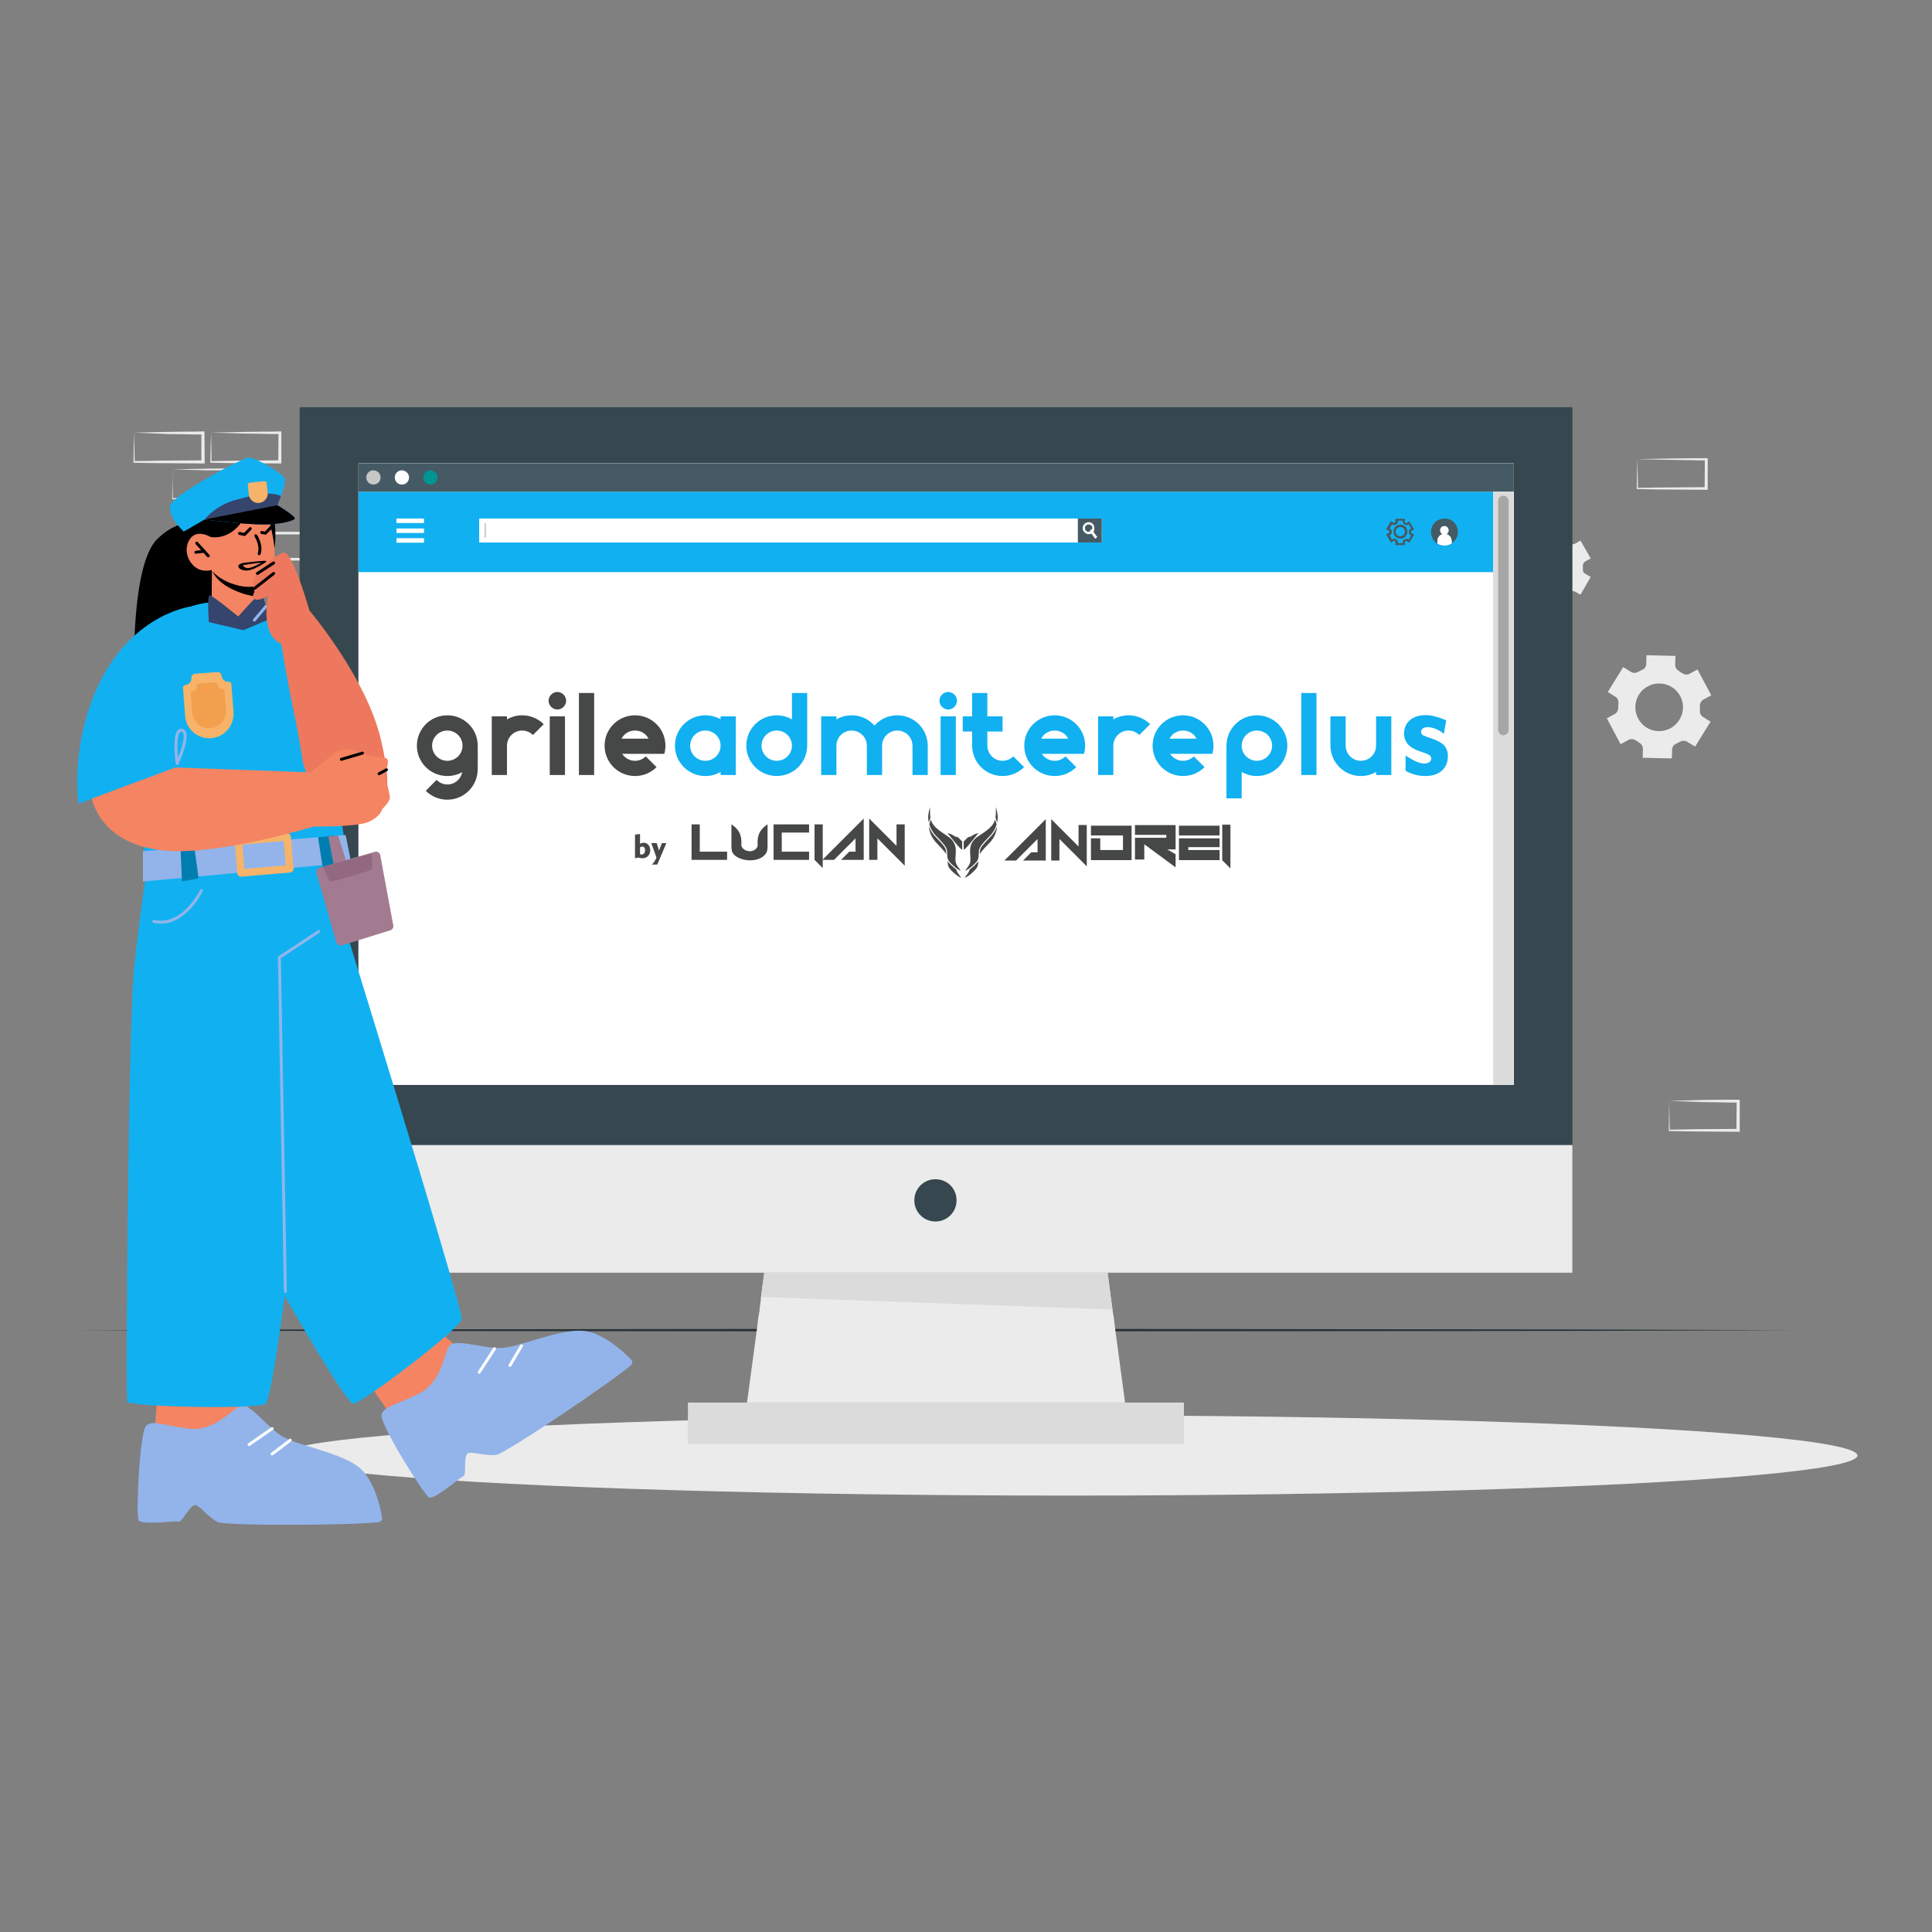 <?xml version="1.0" encoding="UTF-8" standalone="no"?>
<!DOCTYPE svg PUBLIC "-//W3C//DTD SVG 1.1//EN" "http://www.w3.org/Graphics/SVG/1.1/DTD/svg11.dtd">
<svg width="100%" height="100%" viewBox="0 0 2560 2560" version="1.1" xmlns="http://www.w3.org/2000/svg" xmlns:xlink="http://www.w3.org/1999/xlink" xml:space="preserve" xmlns:serif="http://www.serif.com/" style="fill-rule:evenodd;clip-rule:evenodd;stroke-linejoin:round;stroke-miterlimit:2;">
    <rect x="0" y="0" width="2560" height="2560" fill="#808080" stroke="none"/>
    <g transform="matrix(1.157,0,0,1.157,977.346,467.819)">
        <g id="Layer-1" serif:id="Layer 1">
            <g>
                <g transform="matrix(2.718,0,0,2.718,-254.921,-199.047)">
                    <g transform="matrix(1,0,0,1,-184.346,-52.053)">
                        <path d="M183.5,295.9L44.2,295.9L44.2,200.6L183.5,200.6L183.5,295.9ZM45.3,294.8L182.4,294.8L182.4,201.7L45.3,201.7L45.3,294.8Z" style="fill:rgb(235,235,235);fill-rule:nonzero;"/>
                    </g>
                    <g transform="matrix(1,0,0,1,-184.346,-52.053)">
                        <path d="M55.1,206.8C55.1,208.3 53.9,209.6 52.3,209.6C50.8,209.6 49.5,208.4 49.5,206.8C49.5,205.2 50.7,204 52.3,204C53.8,203.9 55.1,205.1 55.1,206.8C55.1,206.7 55.1,206.7 55.1,206.8Z" style="fill:rgb(166,166,166);fill-rule:nonzero;"/>
                    </g>
                    <g transform="matrix(1,0,0,1,-184.346,-52.053)">
                        <path d="M66.5,206.8C66.5,208.3 65.3,209.6 63.7,209.6C62.2,209.6 60.9,208.4 60.9,206.8C60.9,205.2 62.1,204 63.7,204C65.1,203.9 66.5,205.1 66.5,206.8C66.5,206.7 66.5,206.7 66.5,206.8Z" style="fill:rgb(235,235,235);fill-rule:nonzero;"/>
                    </g>
                    <g transform="matrix(1,0,0,1,-184.346,-52.053)">
                        <path d="M77.7,206.8C77.7,208.3 76.5,209.6 74.9,209.6C73.3,209.6 72.1,208.4 72.1,206.8C72.1,205.2 73.3,204 74.9,204C76.5,203.9 77.7,205.1 77.7,206.8C77.7,206.7 77.7,206.7 77.7,206.8Z" style="fill:rgb(0,148,148);fill-rule:nonzero;"/>
                    </g>
                    <g transform="matrix(1,0,0,1,-184.346,-52.053)">
                        <path d="M44.8,211.6L183,211.6L183,212.7L44.8,212.7L44.8,211.6ZM681.6,291.1L688.1,280.6L684.9,278.6C684,278 683.5,276.9 683.6,275.8L683.6,273.9C683.6,272.8 684.2,271.8 685.1,271.3L688.4,269.5L682.6,258.6L679.3,260.4C678.3,261 677.1,260.8 676.2,260.2C675.6,259.9 675.2,259.5 674.7,259.2C673.7,258.6 673.2,257.7 673.2,256.6L673.3,252.9L661.1,252.6L661,256.3C661,257.4 660.3,258.4 659.2,258.8L657.6,259.6C656.7,260.2 655.5,260.2 654.5,259.6L651.3,257.6L644.8,268.1L648,270.1C649,270.7 649.4,271.8 649.3,272.9C649.2,273.6 649.2,274.1 649.2,274.8C649.2,275.9 648.6,276.9 647.7,277.4L644.4,279.2L650.2,290.1L653.5,288.3C654.5,287.7 655.7,287.9 656.6,288.5C657.2,288.8 657.6,289.2 658.1,289.5C659.1,290.1 659.6,291 659.6,292.1L659.5,295.8L671.8,296.1L671.9,292.4C671.9,291.3 672.6,290.3 673.6,289.9C673.8,289.8 674.2,289.7 674.4,289.5C674.6,289.3 675,289.2 675.2,289.1C676.2,288.5 677.3,288.5 678.3,289.1L681.6,291.1ZM671.2,283.4C666.2,286 660.2,284.2 657.6,279.3C655,274.3 656.8,268.3 661.7,265.7C666.5,263.1 672.7,264.9 675.3,269.8C677.9,274.6 676.1,280.7 671.2,283.4ZM72.2,384.2L78.7,373.7L75.5,371.7C74.5,371.1 74.1,370 74.2,368.9C74.3,368.2 74.3,367.7 74.3,367C74.3,365.9 74.9,364.9 75.8,364.4L79.1,362.6L73.3,351.7L70,353.5C69,354.1 67.8,353.9 66.9,353.3C66.3,353 65.9,352.6 65.4,352.3C64.4,351.7 63.9,350.8 63.9,349.7L64,346L51.7,345.7L51.6,349.4C51.6,350.5 50.9,351.5 49.8,351.9C49.6,352 49.2,352.1 49,352.3C48.8,352.5 48.4,352.6 48.2,352.7C47.2,353.3 46.1,353.3 45.1,352.7L41.9,350.7L35.4,361.2L38.6,363.2C39.6,363.8 40,364.9 39.9,366L39.9,367.9C39.9,369 39.3,370 38.4,370.5L35.1,372.3L40.9,383.1L44.2,381.3C45.2,380.7 46.4,380.9 47.3,381.5C47.9,381.8 48.3,382.2 48.8,382.5C49.8,383.1 50.3,384 50.3,385.1L50.2,388.8L62.5,389.2L62.6,385.5C62.6,384.4 63.3,383.4 64.4,383C64.6,382.9 65,382.8 65.2,382.6C65.4,382.4 65.8,382.3 66,382.2C67,381.6 68.1,381.6 69.1,382.2L72.2,384.2ZM61.8,376.5C56.8,379.1 50.8,377.3 48.2,372.4C45.6,367.4 47.4,361.4 52.3,358.8C57.2,356.2 63.3,358 65.9,362.9C68.5,367.7 66.7,373.9 61.8,376.5ZM637.6,211.8L633.3,204.3L631,205.6C630.3,206 629.5,205.9 628.8,205.5C628.5,205.3 628,205.1 627.7,204.8C627,204.5 626.6,203.7 626.6,202.9L626.6,200.3L618,200.3L618,202.9C618,203.7 617.6,204.3 616.9,204.8C616.6,205 616.1,205.2 615.8,205.5C615.1,205.9 614.3,205.9 613.6,205.6L611.3,204.3L607,211.8L609.3,213.1C610,213.5 610.4,214.2 610.3,215L610.3,216.4C610.3,217.2 610,217.9 609.3,218.3L607,219.6L611.3,227.1L613.6,225.8C614.3,225.4 615.1,225.5 615.8,225.9C616.1,226.1 616.6,226.3 616.9,226.6C617.6,226.9 618,227.7 618,228.5L618,231.1L626.6,231.1L626.6,228.5C626.6,227.7 627,227.1 627.7,226.6C628,226.4 628.5,226.2 628.8,225.9C629.5,225.5 630.3,225.5 631,225.8L633.3,227.1L637.6,219.6L635.3,218.3C634.6,217.9 634.2,217.2 634.3,216.4L634.3,215C634.3,214.2 634.6,213.5 635.3,213.1L637.6,211.8ZM629.3,215.7C629.3,219.6 626.1,222.7 622.3,222.7C618.5,222.7 615.3,219.5 615.3,215.7C615.3,211.9 618.5,208.7 622.3,208.7C626.2,208.5 629.3,211.7 629.3,215.7C629.3,215.6 629.3,215.7 629.3,215.7ZM40,174.3L54.5,174L61.9,173.9C64.3,173.9 66.9,173.9 69.3,173.8L69.7,173.8L69.7,174.2L69.8,186.5L69.8,187.2L69.2,187.2L54.7,187.1C49.9,187.1 45,187 40.2,186.9L39.9,186.9L39.9,186.6C39.9,184.5 40,182.4 40,180.3L40,174.3ZM40,174.3L40.1,180.6C40.1,182.7 40.2,184.7 40.2,186.7L39.9,186.4C44.7,186.4 49.6,186.2 54.4,186.2L69,186L68.4,186.6L68.4,174.4L68.8,174.8C66.4,174.8 64,174.8 61.5,174.7L54.7,174.7L40,174.3ZM56.3,158.8L70.7,158.5L78.1,158.4C80.5,158.4 83.1,158.4 85.5,158.3L85.9,158.3L85.9,171.8L85.3,171.8L70.8,171.7C66,171.7 61.1,171.6 56.3,171.5L56,171.5L56,171C56,168.9 56.1,166.8 56.1,164.7L56.3,158.8ZM56.3,158.8L56.4,165C56.4,167.1 56.5,169.1 56.5,171.1L56.2,170.8C61,170.8 65.9,170.6 70.7,170.6L85.2,170.5L84.6,171.1L84.7,158.8L85.1,159.4C82.7,159.4 80.3,159.4 77.8,159.3L70.5,159.2L56.3,158.8ZM23.9,158.8L38.3,158.5L45.7,158.4C48.1,158.4 50.7,158.4 53.1,158.3L53.5,158.3L53.5,158.9L53.6,171.2L53.6,171.8L53,171.8L38.4,171.7C33.6,171.7 28.7,171.6 23.9,171.5L23.6,171.5L23.6,171C23.6,168.9 23.7,166.8 23.7,164.7L23.9,158.8ZM23.9,158.8L24,165C24,167.1 24.1,169.1 24.1,171.1L23.8,170.8C28.6,170.8 33.5,170.6 38.3,170.6L52.8,170.5L52.2,171.1L52.2,159L52.6,159.6C50.2,159.6 47.8,159.6 45.3,159.5L38,159.4L23.9,158.8ZM455.5,320.9L469.9,320.6L477.3,320.5C479.7,320.5 482.3,320.5 484.7,320.4L485.1,320.4L485.1,320.8L485.2,333.1L485.2,333.7L484.6,333.7L470.1,333.6C465.3,333.6 460.4,333.5 455.6,333.4L455.3,333.4L455.3,333C455.3,330.9 455.4,328.8 455.4,326.7L455.5,320.9ZM455.5,320.9L455.6,327.1C455.6,329.2 455.7,331.2 455.7,333.2L455.4,332.9C460.2,332.8 465.1,332.8 469.9,332.7L484.4,332.6L483.8,333.2L483.8,320.9L484.4,321.3C482,321.3 479.6,321.3 477.2,321.2L469.9,321.1L455.5,321.1L455.5,320.9ZM471.8,305.4L486.2,305.1L493.6,305C496,304.9 498.6,305 501,304.9L501.4,304.9L501.4,318.2L486.3,318.2C481.5,318.2 476.6,318.1 471.8,318L471.5,318L471.5,317.7C471.5,315.6 471.6,313.5 471.6,311.4L471.8,305.4ZM471.8,305.4L471.9,311.6C471.9,313.7 472,315.7 472,317.7L471.7,317.4C476.5,317.4 481.4,317.3 486.2,317.2L500.7,317.1L500.1,317.7L500.1,305.4L500.7,305.8L493.5,305.8L486.2,305.7L471.8,305.4ZM439.2,305.4L453.6,305.1L461,305C463.4,304.9 466,305 468.4,304.9L468.8,304.9L468.8,305.3L468.9,317.6L468.9,318.2L453.8,318.2C449,318.2 444.1,318.1 439.3,318L439,318L439,317.7C439,315.6 439.1,313.5 439.1,311.4L439.2,305.4ZM439.2,305.4L439.3,311.6C439.3,313.7 439.4,315.7 439.4,317.7L439.1,317.4C443.9,317.4 448.8,317.3 453.6,317.2L468.1,317.1L467.5,317.7L467.5,305.4L468.1,305.8L460.9,305.8L453.6,305.7L439.2,305.4ZM657.3,170L671.7,169.7L679.1,169.6L686.9,169.6L686.9,182.9L686.3,182.9L671.9,182.8C667.1,182.8 662.2,182.7 657.4,182.6L657,182.6L657,182.3C657,180.2 657.1,178.1 657.1,176L657.3,170ZM657.3,170L657.4,176.3C657.4,178.4 657.5,180.4 657.5,182.4L657.2,182.1C662,182 666.9,181.9 671.7,181.9L686.2,181.8L685.6,182.4L685.7,170.1L686.1,170.5C683.7,170.5 681.3,170.5 678.9,170.4L671.6,170.3L657.3,170ZM210,320.9L224.4,320.6L231.8,320.5L239.6,320.5L239.6,320.9L239.7,333.2L239.7,333.8L239.1,333.8L224.6,333.7C219.8,333.7 214.9,333.6 210.1,333.5L209.8,333.5L209.8,333.2C209.8,331.1 209.9,329 209.9,327L210,320.9ZM210,320.9L210.1,327.2C210.2,329.3 210.2,331.3 210.2,333.3L209.9,333C214.7,333 219.6,332.8 224.4,332.8L238.9,332.7L238.3,333.3L238.3,321L238.9,321.4L231.7,321.4L224.4,321.3L210,320.9ZM41.8,440.4L56.2,440.1L63.6,440L71.4,440L71.4,453.3L70.8,453.3L56.3,453.2C51.5,453.2 46.6,453.1 41.8,453L41.5,453L41.5,452.7C41.5,450.6 41.6,448.5 41.6,446.5L41.8,440.4ZM41.8,440.4L41.9,446.7C41.9,448.8 42,450.8 42,452.8L41.7,452.5C46.5,452.5 51.4,452.3 56.2,452.3L70.7,452.2L70.1,452.8L70.1,440.5L70.5,441.1L63.2,441.1L55.9,441L41.8,440.4ZM25.5,424.8L39.9,424.5L47.3,424.4L55.1,424.4L55.1,424.8L55.2,437.1L55.2,437.7L54.6,437.7L40.1,437.6C35.3,437.6 30.4,437.5 25.6,437.4L25.3,437.4L25.3,437.1C25.3,435 25.4,432.9 25.4,430.9L25.5,424.8ZM25.5,424.8L25.6,431.1C25.6,433.2 25.7,435.2 25.7,437.2L25.4,436.9C30.2,436.9 35.1,436.7 39.9,436.7L54.4,436.6L53.8,437.2L53.8,425L54.2,425.6L46.9,425.6L39.6,425.5L25.5,424.8ZM670.6,440.4L685,440L692.4,439.9L700.4,439.9L700.4,453.4L699.8,453.4L685.3,453.3C680.5,453.3 675.6,453.2 670.8,453.1L670.5,453.1L670.5,452.8C670.5,450.7 670.6,448.6 670.6,446.6L670.6,440.4ZM670.6,440.4L670.8,446.7C670.8,448.8 670.9,450.8 670.9,452.8L670.6,452.5C675.4,452.5 680.3,452.3 685.1,452.3L699.6,452.2L699,452.8L699.1,440.5L699.5,441.1C697.1,441.1 694.8,441.1 692.3,441L685,440.9L670.6,440.4Z" style="fill:rgb(235,235,235);fill-rule:nonzero;"/>
                    </g>
                    <g transform="matrix(1,0,0,1,-184.346,-52.053)">
                        <path d="M0,537L90.4,536.7L180.9,536.6L361.7,536.4L542.6,536.6L633,536.7L723.5,537L633,537.3L542.6,537.4L361.7,537.5L180.9,537.4L90.4,537.3L0,537Z" style="fill:rgb(38,50,56);fill-rule:nonzero;"/>
                    </g>
                    <g transform="matrix(1,0,0,1,-184.346,-52.053)">
                        <ellipse cx="417.7" cy="589.8" rx="332.3" ry="16.9" style="fill:rgb(235,235,235);"/>
                    </g>
                    <g transform="matrix(1,0,0,1,-184.346,-52.053)">
                        <rect x="257.2" y="567.5" width="209" height="17.5" style="fill:rgb(219,219,219);fill-rule:nonzero;"/>
                    </g>
                    <g transform="matrix(1,0,0,1,-184.346,-52.053)">
                        <path d="M441.4,567.5L282.1,567.5L286.2,537.2L286.4,535.7L286.7,532.9L286.9,531.5L287.4,528.7L287.4,528.3L287.5,527.3L287.9,524.4L288,523L290.9,501.7L432.6,501.7L435.2,521.8L435.3,522.8L435.8,526.1L435.9,526.9L436.4,530.4L436.6,531.2L437,534.6L437.1,535.5L441.4,567.5Z" style="fill:rgb(235,235,235);fill-rule:nonzero;"/>
                    </g>
                    <g transform="matrix(1,0,0,1,-184.346,-52.053)">
                        <path d="M436.1,528.3L288,523L290.9,501.7L432.6,501.7L436.1,528.3Z" style="fill:rgb(219,219,219);fill-rule:nonzero;"/>
                    </g>
                    <g transform="matrix(1,0,0,1,-184.346,-52.053)">
                        <rect x="93.6" y="148.1" width="536.3" height="364.7" style="fill:rgb(55,71,79);fill-rule:nonzero;"/>
                    </g>
                    <g transform="matrix(1,0,0,1,-184.346,-52.053)">
                        <rect x="118.4" y="171.8" width="486.8" height="261.8" style="fill:white;fill-rule:nonzero;"/>
                    </g>
                    <g transform="matrix(1,0,0,1,-184.346,-52.053)">
                        <rect x="118.4" y="171.8" width="486.8" height="261.8" style="fill:white;fill-rule:nonzero;"/>
                    </g>
                    <g transform="matrix(1,0,0,1,-184.346,-52.053)">
                        <rect x="118.4" y="183.7" width="478.1" height="33.9" style="fill:rgb(17,177,241);fill-rule:nonzero;"/>
                    </g>
                    <g transform="matrix(1,0,0,1,-184.346,-52.053)">
                        <path d="M134.4,195L146,195L146,196.9L134.4,196.9L134.4,195ZM134.4,203.3L146,203.3L146,205.2L134.4,205.2L134.4,203.3ZM134.4,199.2L146,199.2L146,201.1L134.4,201.1L134.4,199.2ZM169.4,195.1L431.6,195.1L431.6,205.1L169.4,205.1L169.4,195.1Z" style="fill:white;fill-rule:nonzero;"/>
                    </g>
                    <g transform="matrix(1,0,0,1,-184.346,-52.053)">
                        <rect x="169.3" y="195" width="262.4" height="10.1" style="fill:white;fill-rule:nonzero;"/>
                    </g>
                    <g transform="matrix(1,0,0,1,-184.346,-52.053)">
                        <rect x="421.5" y="195" width="10.1" height="10.1" style="fill:rgb(69,90,100);fill-rule:nonzero;"/>
                    </g>
                    <g transform="matrix(1,0,0,1,-184.346,-52.053)">
                        <path d="M429.7,202.8L428.8,203.5L427.1,201.2L426.4,200.3C426.5,200.3 426.6,200.2 426.7,200.1C426.9,200 427,199.8 427.1,199.4L427.8,200.3L429.7,202.8Z" style="fill:white;fill-rule:nonzero;"/>
                    </g>
                    <g transform="matrix(1,0,0,1,-184.346,-52.053)">
                        <path d="M428,197.5C427.1,196.4 425.6,196.2 424.5,197.1C423.4,198 423.2,199.5 424.1,200.6C424.9,201.6 426.2,201.9 427.3,201.3C427.4,201.2 427.5,201.2 427.6,201.1C427.8,201 427.9,200.8 428.2,200.5C428.6,199.6 428.6,198.4 428,197.5ZM426.9,200.3C426.8,200.4 426.7,200.4 426.6,200.5C425.8,200.8 424.9,200.4 424.6,199.6C424.3,198.8 424.7,197.9 425.5,197.6C426.2,197.4 426.8,197.6 427.3,198C427.6,198.4 427.7,199 427.5,199.5C427.2,200 427.1,200.1 426.9,200.3Z" style="fill:white;fill-rule:nonzero;"/>
                    </g>
                    <g transform="matrix(1,0,0,1,-184.346,-52.053)">
                        <rect x="171.5" y="197" width="0.6" height="6.1" style="fill:rgb(199,199,199);fill-rule:nonzero;"/>
                    </g>
                    <g transform="matrix(1,0,0,1,-184.346,-52.053)">
                        <path d="M579,205.5C578.4,205.8 577.9,206.1 577.3,206.2C574.2,207 571.1,205.1 570.5,202C569.7,198.9 571.6,195.8 574.7,195.2C577.8,194.4 580.9,196.3 581.5,199.4C582.1,201.6 581.1,204.1 579,205.5Z" style="fill:rgb(69,90,100);fill-rule:nonzero;"/>
                    </g>
                    <g transform="matrix(1,0,0,1,-184.346,-52.053)">
                        <path d="M577.7,200C577.7,201 576.9,201.8 575.9,201.7C574.9,201.7 574.1,200.9 574.2,199.9C574.2,198.9 575,198.2 576,198.2C576.9,198.2 577.7,199 577.7,200Z" style="fill:white;fill-rule:nonzero;"/>
                    </g>
                    <g transform="matrix(1,0,0,1,-184.346,-52.053)">
                        <path d="M579,204.3L579,205.5C578.4,205.8 577.9,206.1 577.3,206.2C575.9,206.5 574.2,206.3 573,205.5L573,204.7C572.9,203 574.1,201.6 575.8,201.5C577.5,201.4 578.9,202.6 579,204.3Z" style="fill:white;fill-rule:nonzero;"/>
                    </g>
                    <g transform="matrix(1,0,0,1,-184.346,-52.053)">
                        <path d="M559.3,206.2L555.3,206.2L555.3,204.8C555.3,204.7 555.3,204.7 555.2,204.6C555.1,204.5 554.9,204.5 554.8,204.4L554.6,204.4L553.4,205.1L551.4,201.7L552.6,201C552.7,201 552.7,200.9 552.7,200.8L552.7,200.4C552.7,200.3 552.7,200.3 552.6,200.2L551.4,199.5L553.4,196.1L554.6,196.8L554.8,196.8L555.2,196.6C555.3,196.6 555.3,196.5 555.3,196.4L555.3,195.1L559.3,195.1L559.3,196.5C559.3,196.6 559.3,196.6 559.4,196.7L559.8,196.9L560,196.9L561.2,196.2L563.2,199.6L562,200.3C561.9,200.3 561.9,200.4 561.9,200.5L561.9,200.9C561.9,201 561.9,201 562,201.1L563.2,201.8L561.2,205.2L560,204.5L559.8,204.5C559.7,204.6 559.5,204.7 559.4,204.7C559.3,204.7 559.3,204.8 559.3,204.9L559.3,206.2ZM556.4,205.4L558.4,205.4L558.4,205C558.4,204.6 558.6,204.1 559.1,203.9L559.4,203.7C559.7,203.5 560.3,203.5 560.6,203.7L560.9,203.9L561.9,202.1L561.6,201.9C561.2,201.7 560.9,201.2 561,200.8L561,200.5C561,200.1 561.2,199.6 561.6,199.4L561.9,199.2L560.9,197.4L560.6,197.6C560.3,197.8 559.7,197.8 559.4,197.6C559.3,197.5 559.2,197.5 559.1,197.4C558.7,197.2 558.4,196.7 558.4,196.3L558.4,195.9L556.4,195.9L556.4,196.3C556.4,196.7 556.2,197.2 555.7,197.4C555.6,197.5 555.5,197.5 555.4,197.6C555.1,197.8 554.5,197.8 554.2,197.6L553.9,197.4L552.9,199.2L553.2,199.4C553.6,199.6 553.9,200.1 553.8,200.5L553.8,200.8C553.8,201.2 553.6,201.7 553.2,201.9L552.9,202.1L553.9,203.9L554.2,203.7C554.5,203.5 555.1,203.5 555.4,203.7L555.7,203.9C556.1,204.1 556.4,204.6 556.4,205L556.4,205.4ZM557.4,203.5C555.7,203.5 554.5,202.2 554.5,200.5C554.5,198.8 555.8,197.6 557.5,197.6C559.2,197.6 560.4,198.9 560.4,200.6C560.3,202.2 559,203.5 557.4,203.5ZM557.4,198.6C556.3,198.6 555.4,199.5 555.4,200.5C555.4,201.6 556.3,202.5 557.3,202.5C558.4,202.5 559.3,201.6 559.3,200.6C559.3,199.5 558.5,198.6 557.4,198.6ZM118.4,171.8L605.2,171.8L605.2,183.7L118.4,183.7L118.4,171.8Z" style="fill:rgb(69,90,100);fill-rule:nonzero;"/>
                    </g>
                    <g transform="matrix(1,0,0,1,-184.346,-52.053)">
                        <path d="M127.7,177.7C127.7,179.4 126.4,180.7 124.7,180.7C123,180.7 121.7,179.4 121.7,177.7C121.7,176 123,174.7 124.7,174.7C126.4,174.7 127.7,176.1 127.7,177.7Z" style="fill:rgb(199,199,199);fill-rule:nonzero;"/>
                    </g>
                    <g transform="matrix(1,0,0,1,-184.346,-52.053)">
                        <path d="M139.7,177.7C139.7,179.4 138.4,180.7 136.7,180.7C135,180.7 133.7,179.4 133.7,177.7C133.7,176 135,174.7 136.7,174.7C138.4,174.8 139.7,176.1 139.7,177.7Z" style="fill:white;fill-rule:nonzero;"/>
                    </g>
                    <g transform="matrix(1,0,0,1,-184.346,-52.053)">
                        <path d="M151.7,177.7C151.7,179.4 150.4,180.7 148.7,180.7C147,180.7 145.7,179.4 145.7,177.7C145.7,176 147,174.7 148.7,174.7C150.4,174.8 151.7,176.1 151.7,177.7Z" style="fill:rgb(0,148,148);fill-rule:nonzero;"/>
                    </g>
                    <g transform="matrix(1,0,0,1,-184.346,-52.053)">
                        <rect x="596.5" y="183.7" width="8.6" height="250" style="fill:rgb(219,219,219);fill-rule:nonzero;"/>
                    </g>
                    <g transform="matrix(1,0,0,1,-184.346,-52.053)">
                        <path d="M600.8,286.3C599.6,286.3 598.6,285.3 598.6,284.1L598.6,187.6C598.6,186.4 599.6,185.4 600.8,185.4C602,185.4 603,186.4 603,187.6L603,284.1C603,285.3 602,286.3 600.8,286.3Z" style="fill:rgb(166,166,166);fill-rule:nonzero;"/>
                    </g>
                    <g transform="matrix(1,0,0,1,-184.346,-52.053)">
                        <path d="M577.7,200C577.7,201 576.9,201.8 575.9,201.7C574.9,201.7 574.1,200.9 574.2,199.9C574.2,198.9 575,198.2 576,198.2C576.9,198.2 577.7,199 577.7,200Z" style="fill:white;fill-rule:nonzero;"/>
                    </g>
                    <g transform="matrix(1,0,0,1,-184.346,-52.053)">
                        <path d="M579,204.3L579,205.5C578.4,205.8 577.9,206.1 577.3,206.2C575.9,206.5 574.2,206.3 573,205.5L573,204.7C572.9,203 574.1,201.6 575.8,201.5C577.5,201.4 578.9,202.6 579,204.3Z" style="fill:white;fill-rule:nonzero;"/>
                    </g>
                    <g transform="matrix(1,0,0,1,-184.346,-52.053)">
                        <rect x="93.6" y="459" width="536.3" height="53.8" style="fill:rgb(235,235,235);fill-rule:nonzero;"/>
                    </g>
                    <g transform="matrix(1,0,0,1,-184.346,-52.053)">
                        <path d="M370.4,482.3C370.4,487.3 366.4,491.2 361.5,491.2C356.5,491.2 352.6,487.2 352.6,482.3C352.6,477.3 356.6,473.4 361.5,473.4C366.5,473.4 370.4,477.3 370.4,482.3Z" style="fill:rgb(55,71,79);fill-rule:nonzero;"/>
                    </g>
                </g>
                <g transform="matrix(0.393,0,0,0.393,-41.859,778.75)">
                    <g transform="matrix(1,0,0,1,-858.346,-1039.95)">
                        <path d="M434.49,46.58C447.4,43.54 461.35,52.62 464.39,65.41C468.19,78.63 458.87,93.39 445.61,96.41C432.07,100.16 417.14,90.24 414.59,76.59C411.56,63.33 421.26,49.17 434.49,46.58Z" style="fill:rgb(70,72,71);"/>
                        <path d="M1573.41,46.6C1586.34,43.51 1600.35,52.6 1603.39,65.42C1607.19,78.67 1597.83,93.44 1584.55,96.43C1571.01,100.13 1556.13,90.21 1553.58,76.58C1550.57,63.35 1560.22,49.22 1573.41,46.6Z" style="fill:rgb(17,176,241);"/>
                        <path d="M502.47,49.01C517.25,48.99 532.04,49 546.83,49L546.83,287.99C532.04,288 517.25,288.01 502.47,287.99L502.47,49.01Z" style="fill:rgb(70,72,71);"/>
                        <path d="M1123.31,49.01C1138.1,48.99 1152.88,48.99 1167.67,49.01L1167.67,186.03C1167.57,196.53 1168.15,207.13 1166.32,217.53C1162.21,242.45 1146.68,265.12 1125.04,278.1C1102.17,292.17 1072.79,294.81 1047.7,285.3C1031.62,279.33 1017.4,268.52 1007.3,254.66C996.97,240.62 991,223.44 990.38,206.02C989.65,188.9 994.04,171.58 1002.93,156.93C1012.04,141.71 1025.88,129.39 1042.03,122.06C1067.66,110.26 1098.97,111.5 1123.31,125.94C1123.32,100.29 1123.31,74.65 1123.31,49.01ZM1070.27,159.25C1053.34,162.37 1039.06,176.27 1035.61,193.15C1032.65,206.56 1036.37,221.25 1045.52,231.52C1054,241.32 1066.97,246.98 1079.93,246.6C1092.73,246.42 1105.29,240.34 1113.34,230.39C1120.96,221.19 1124.47,208.79 1122.92,196.96C1121.48,184.79 1114.58,173.43 1104.53,166.45C1094.72,159.49 1082.04,156.91 1070.27,159.25Z" style="fill:rgb(17,176,241);"/>
                        <path d="M1648.3,49.01C1663.08,49 1677.87,48.99 1692.66,49.01C1692.65,71.67 1692.65,94.33 1692.66,116.99C1707.44,117.01 1722.22,116.99 1737.01,117L1737.01,161.37C1722.22,161.39 1707.44,161.35 1692.66,161.38C1692.73,175.92 1692.49,190.46 1692.78,204.99C1693.55,223.42 1707.24,240.31 1725.07,244.99C1740.22,249.44 1757.17,244.62 1768.42,233.72C1778.89,244.15 1789.34,254.62 1799.8,265.08C1786.58,278.14 1769.29,287.08 1750.89,289.85C1729.6,293.25 1707.11,288.64 1689.01,276.9C1665.07,261.75 1649.38,234.49 1648.46,206.15C1648.09,191.24 1648.4,176.31 1648.3,161.38C1639.2,161.35 1630.1,161.38 1621.01,161.37C1620.99,146.58 1621,131.79 1621,117C1630.1,116.99 1639.19,117.01 1648.3,116.99L1648.3,49.01Z" style="fill:rgb(17,176,241);"/>
                        <path d="M2607.47,49.01C2622.25,48.99 2637.04,49 2651.83,49.01L2651.83,287.99C2637.04,288 2622.25,288.01 2607.47,287.99L2607.47,49.01Z" style="fill:rgb(17,176,241);"/>
                        <path d="M96.11,117.03C113.89,112.32 133.13,113.25 150.34,119.76C171.16,127.51 188.75,143.46 198.51,163.41C204.62,175.63 207.59,189.31 207.64,202.95C207.71,219.61 207.65,236.28 207.67,252.94C207.58,265.74 208.33,278.75 205.23,291.3C200.57,311.69 188.44,330.27 171.58,342.65C154.93,355.1 133.73,361.18 113.01,359.73C91.76,358.47 71.25,349.06 56.18,334.07C66.63,323.47 77.08,312.88 87.54,302.29C97.72,312.43 112.73,317.71 126.97,314.92C144.62,312.09 159.06,297.21 162.32,279.78C145.35,289.31 125.23,292.89 106,289.99C85.82,287.14 66.79,276.99 53.16,261.85C39.51,246.91 31.31,227.12 30.42,206.9C29.33,186.62 35.53,166.04 47.72,149.79C59.53,133.82 76.89,122.041 96.11,117.03ZM110.24,159.25C92.74,162.48 78.11,177.26 75.28,194.86C72.9,208.06 76.93,222.23 86.03,232.09C94.75,241.82 107.94,247.25 120.97,246.56C133.65,246.1 145.95,239.83 153.78,229.85C161.34,220.43 164.63,207.79 162.77,195.87C160.98,183.39 153.42,171.93 142.75,165.26C133.21,159.18 121.32,157.06 110.24,159.25Z" style="fill:rgb(70,72,71);"/>
                        <path d="M292.83,125.94C307.62,117.3 324.96,113.1 342.06,114.22C363.69,115.22 384.63,124.72 399.97,139.94C389.53,150.4 379.07,160.85 368.61,171.3C361.3,164.5 351.98,159.69 341.97,158.68C328.25,157.07 313.98,162.38 304.64,172.56C296.97,180.7 292.71,191.86 292.84,203.03C292.81,231.35 292.83,259.67 292.83,287.99C278.04,288 263.25,288.01 248.47,287.99L248.47,117.01C263.25,116.99 278.04,117 292.83,117.01C292.83,119.981 292.82,122.96 292.83,125.94Z" style="fill:rgb(70,72,71);"/>
                        <path d="M643.98,116.81C663.72,111.78 685.18,113.73 703.62,122.41C719.03,129.58 732.28,141.31 741.24,155.75C754.27,176.48 758.17,202.84 751.26,226.37C710.31,226.38 669.37,226.36 628.43,226.38C635.94,237.56 648.43,245.43 661.97,246.41C674.91,247.75 687.98,242.68 697.35,233.82C707.83,244.23 718.28,254.65 728.74,265.07C716.73,276.93 701.41,285.42 684.88,288.92C665.79,293.04 645.32,290.8 627.7,282.33C609.64,273.79 594.67,258.92 586.05,240.9C578,224.35 575.45,205.24 578.64,187.13C581.4,171.05 588.82,155.81 599.72,143.66C611.36,130.57 626.98,121.06 643.98,116.81ZM646.61,162.62C637.99,166.55 631.01,173.59 626.71,181.99C652.87,182.01 679.03,182 705.19,181.99C701.74,175.37 696.76,169.5 690.44,165.47C677.59,157.14 660.45,156.22 646.61,162.62Z" style="fill:rgb(70,72,71);"/>
                        <path d="M827.44,125.391C854.15,110.17 888.6,110.43 915.31,125.511L915.31,117.01C930.1,116.99 944.88,116.99 959.67,117.01L959.67,287.99C944.88,288.01 930.1,288.01 915.31,287.99C915.31,285.02 915.3,282.05 915.31,279.08C900.78,287.56 883.79,291.76 866.98,290.83C846.66,290.05 826.74,281.93 811.66,268.31C798.86,256.88 789.5,241.64 785.2,225.02C779.88,204.85 781.92,182.78 791.09,164.02C798.87,147.82 811.77,134.17 827.44,125.391ZM862.25,159.25C845.07,162.42 830.63,176.71 827.45,193.91C824.78,207.11 828.54,221.44 837.51,231.51C845.8,241.08 858.35,246.72 871.01,246.61C883.66,246.69 896.19,241.02 904.46,231.44C912.67,222.14 916.54,209.24 914.92,196.95C913.46,184.56 906.32,173.02 895.98,166.07C886.25,159.39 873.81,156.96 862.25,159.25Z" style="fill:rgb(17,176,241);"/>
                        <path d="M1252.83,125.94C1270.8,115.38 1292.57,111.68 1313.05,115.45C1332.63,118.67 1350.66,129.19 1363.73,144.03C1376.53,129.53 1394.03,119.12 1413.13,115.68C1434.11,111.57 1456.56,115.28 1475.01,126.11C1495.38,137.89 1510.66,158.14 1516.25,181.01C1519.4,192.72 1519.02,204.95 1519,216.97L1519,288C1504.21,288 1489.43,288.01 1474.64,287.99C1474.63,259.63 1474.67,231.26 1474.62,202.9C1474.65,192.62 1471.05,182.37 1464.47,174.46C1454.91,162.7 1439.02,156.59 1424.04,158.85C1409.15,160.79 1395.71,170.95 1389.74,184.71C1387.02,190.75 1385.85,197.39 1385.92,203.98L1385.92,288L1341.55,288C1341.53,259.66 1341.57,231.32 1341.53,202.98C1341.57,192.47 1337.84,181.99 1330.99,174C1322.06,163.35 1307.89,157.43 1294.03,158.53C1280.74,159.35 1268.08,166.61 1260.59,177.61C1255.44,185.01 1252.76,194.03 1252.84,203.04C1252.81,231.36 1252.83,259.68 1252.83,287.99C1238.04,288 1223.25,288.01 1208.47,287.99L1208.47,117.01C1223.25,116.99 1238.04,117 1252.83,117.01C1252.82,119.981 1252.81,122.96 1252.83,125.94Z" style="fill:rgb(17,176,241);"/>
                        <path d="M1830.24,136.19C1844.74,123.32 1863.6,115.49 1882.96,114.28C1901.07,113.03 1919.56,117.44 1935.06,126.93C1951.35,136.75 1964.29,152.01 1971.32,169.69C1978.41,187.58 1979.71,207.87 1974.26,226.37C1933.31,226.38 1892.37,226.35 1851.43,226.39C1859.99,239.31 1875.33,247.46 1890.91,246.56C1901.89,246.18 1912.38,241.27 1920.35,233.83C1930.83,244.22 1941.28,254.65 1951.74,265.07C1938.72,277.95 1921.75,286.82 1903.64,289.72C1883.14,293.17 1861.44,289.24 1843.59,278.54C1828.51,269.62 1816.18,256.11 1808.74,240.25C1800.01,221.92 1798,200.55 1802.96,180.88C1807.23,163.67 1816.91,147.87 1830.24,136.19ZM1863.29,166.26C1857.49,170.23 1852.95,175.8 1849.71,181.99C1875.87,182.01 1902.03,182 1928.19,181.99C1925.48,176.89 1921.98,172.16 1917.51,168.47C1902.58,155.9 1879.22,155.1 1863.29,166.26Z" style="fill:rgb(17,176,241);"/>
                        <path d="M2059.83,125.94C2076.94,115.87 2097.49,112.05 2117.09,115.01C2135.86,117.62 2153.52,126.65 2166.97,139.94C2156.52,150.4 2146.07,160.85 2135.61,171.3C2127.84,164.04 2117.72,159.1 2107.02,158.51C2093.16,157.5 2079.05,163.52 2070.18,174.21C2063.41,182.17 2059.73,192.6 2059.84,203.03C2059.81,231.35 2059.83,259.67 2059.83,287.99C2045.04,288 2030.25,288.01 2015.47,287.99C2015.48,230.99 2015.46,174 2015.48,117C2030.26,117 2045.04,116.99 2059.83,117.01C2059.82,119.981 2059.81,122.96 2059.83,125.94Z" style="fill:rgb(17,176,241);"/>
                        <path d="M2231.61,119.74C2253.05,111.63 2277.63,112.26 2298.62,121.49C2324.45,132.61 2344.17,156.75 2349.74,184.34C2352.55,198.2 2352.32,212.78 2348.26,226.37C2307.31,226.38 2266.37,226.35 2225.43,226.39C2233.66,238.76 2248.07,246.85 2263.04,246.6C2274.66,246.71 2285.93,241.71 2294.35,233.83C2304.83,244.22 2315.28,254.65 2325.74,265.07C2314.71,275.92 2300.95,284.02 2285.96,287.93C2265.96,293.28 2244.09,291.45 2225.35,282.64C2209.26,275.18 2195.54,262.73 2186.55,247.45C2175.28,228.59 2171.64,205.44 2176.24,183.98C2182.17,154.99 2203.84,129.93 2231.61,119.74ZM2237.85,165.87C2231.8,169.87 2227.05,175.59 2223.71,181.99C2249.87,182.01 2276.03,182 2302.19,181.99C2299.66,177.29 2296.54,172.87 2292.51,169.34C2277.83,156.11 2254.13,154.87 2237.85,165.87Z" style="fill:rgb(17,176,241);"/>
                        <path d="M2423.63,132.74C2446.98,114.25 2479.88,109.06 2507.87,119.14C2532.77,127.77 2553.21,148.19 2561.83,173.09C2571.71,200.59 2566.76,232.85 2548.85,255.98C2531.84,278.75 2503.34,292.1 2474.97,290.92C2460.54,290.49 2446.29,286.34 2433.83,279.08C2433.82,304.72 2433.83,330.36 2433.83,355.99C2419.04,356 2404.25,356.01 2389.47,355.99L2389.47,224.98C2389.72,210 2388.34,194.71 2392.4,180.09C2397.21,161.44 2408.4,144.53 2423.63,132.74ZM2468.4,159.48C2454.19,162.54 2441.88,173.1 2436.77,186.71C2431.12,201.12 2433.83,218.42 2443.74,230.33C2453.42,242.41 2469.72,248.59 2484.99,246.09C2500.57,243.89 2514.44,232.65 2519.77,217.83C2525.49,202.8 2522.07,184.76 2511.13,172.94C2500.67,161.18 2483.7,155.94 2468.4,159.48Z" style="fill:rgb(17,176,241);"/>
                        <path d="M417.47,117.01C432.25,116.99 447.04,117 461.83,117.01L461.83,287.99C447.04,288 432.25,288.01 417.47,287.99L417.47,117.01Z" style="fill:rgb(70,72,71);"/>
                        <path d="M1556.47,117.01C1571.25,116.99 1586.04,117 1600.83,117.01L1600.83,287.99C1586.04,288 1571.25,288.01 1556.47,287.99L1556.47,117.01Z" style="fill:rgb(17,176,241);"/>
                        <path d="M2692.47,117.01C2707.25,116.99 2722.04,117 2736.83,117.01C2736.85,145.65 2736.78,174.3 2736.86,202.95C2736.85,220.4 2748.31,237.09 2764.57,243.41C2776.17,248.12 2789.78,247.61 2800.99,241.99C2811.45,236.83 2819.67,227.35 2823.28,216.25C2825.78,209.12 2825.6,201.48 2825.55,194.03C2825.55,168.36 2825.54,142.68 2825.55,117L2869.92,117L2869.92,288L2825.55,288C2825.53,285.02 2825.53,282.05 2825.55,279.08C2810.95,287.61 2793.85,291.8 2776.96,290.82C2756.45,289.97 2736.36,281.65 2721.28,267.73C2706.81,254.58 2696.95,236.48 2693.78,217.18C2692.14,207.87 2692.5,198.38 2692.47,188.97L2692.47,117.01Z" style="fill:rgb(17,176,241);"/>
                        <g transform="matrix(2.292,0,0,2.292,-2528.21,-85.795)">
                            <g transform="matrix(160.559,0,0,160.559,2364,161)">
                                <path d="M0.058,-0.02L0.058,-0.141C0.097,-0.116 0.127,-0.1 0.148,-0.091C0.17,-0.082 0.19,-0.078 0.208,-0.078C0.224,-0.078 0.237,-0.082 0.247,-0.089C0.256,-0.096 0.261,-0.105 0.261,-0.116C0.261,-0.126 0.258,-0.134 0.251,-0.141C0.244,-0.147 0.232,-0.153 0.216,-0.159L0.159,-0.179C0.122,-0.192 0.094,-0.21 0.075,-0.233C0.056,-0.256 0.046,-0.283 0.046,-0.314C0.046,-0.358 0.061,-0.394 0.092,-0.421C0.123,-0.448 0.164,-0.461 0.216,-0.461C0.24,-0.461 0.265,-0.458 0.291,-0.451C0.318,-0.444 0.347,-0.434 0.38,-0.42L0.361,-0.313C0.341,-0.33 0.32,-0.343 0.297,-0.352C0.274,-0.361 0.252,-0.366 0.232,-0.366C0.217,-0.366 0.205,-0.363 0.195,-0.356C0.186,-0.349 0.181,-0.34 0.181,-0.329C0.181,-0.32 0.184,-0.313 0.189,-0.307C0.195,-0.302 0.207,-0.296 0.225,-0.29L0.278,-0.271C0.319,-0.256 0.349,-0.239 0.366,-0.218C0.384,-0.197 0.393,-0.17 0.393,-0.136C0.393,-0.088 0.377,-0.049 0.345,-0.021C0.313,0.007 0.27,0.021 0.215,0.021C0.188,0.021 0.162,0.018 0.136,0.011C0.11,0.004 0.084,-0.006 0.058,-0.02Z" style="fill:rgb(17,176,241);fill-rule:nonzero;"/>
                            </g>
                        </g>
                    </g>
                    <g transform="matrix(2.988,0,0,2.988,-7530.55,-1569.14)">
                        <g transform="matrix(0.513,0,0,0.513,2472.03,282.239)">
                            <path d="M91.616,128.72L143.565,128.72L143.565,144.304L76.031,144.304L76.031,76.771L91.616,76.771L91.616,128.72ZM299.411,76.771L299.411,92.356L247.462,92.356L247.462,128.72L299.411,128.72L299.411,144.304L231.877,144.304L231.877,76.771L299.411,76.771ZM309.8,144.304L309.8,76.771L325.385,76.771L325.385,159.889L309.8,144.304ZM360.189,144.304L375.773,128.72L387.723,128.72L387.723,103.419L346.838,144.304L324.711,144.304L403.308,65.708L403.308,144.304L360.189,144.304ZM429.282,103.419L429.282,144.304L413.698,144.304L413.698,65.708L465.646,117.657L465.646,76.771L481.231,76.771L481.231,155.368L429.282,103.419Z" style="fill:rgb(70,72,71);"/>
                            <path d="M595.365,178.489C602.192,176.06 617.538,162.997 619.735,156.53C620.787,153.434 620.911,150.038 621.035,146.619C617.815,151.635 610.878,158.046 604.765,162.388C604.63,162.976 604.469,163.551 604.272,164.108C602.075,170.338 597.648,173.957 595.365,178.489ZM623.934,133.274C628.256,126.167 639.038,115.459 643.73,110.581C646.484,107.717 650.985,101.165 653.078,95.889C655.416,89.998 656.651,84.922 657.005,79.997C656.651,81.016 656.264,82.055 655.842,83.12C653.91,87.987 649.686,94.705 646.078,98.456C642.37,102.311 638.625,106.093 635.04,110.07C632.201,113.219 626.62,119.478 625.231,123.429C625.107,123.781 624.996,124.139 624.897,124.499C624.208,127.004 624.07,129.687 623.971,132.271L623.934,133.274Z" style="fill:rgb(70,72,71);"/>
                            <path d="M596.284,164.988C603.111,162.559 618.457,149.496 620.654,143.029C622.792,136.739 621.097,129.205 623.359,122.771C625.701,116.109 639.234,102.71 644.649,97.08C647.403,94.216 651.903,87.665 653.997,82.388C654.774,80.431 655.428,78.565 655.969,76.764L653.052,67.484C650.121,78.592 642.124,85.772 621.602,98.998C595.988,115.505 609.845,137.408 605.191,150.607C602.994,156.838 598.567,160.456 596.284,164.988ZM656.877,73.356C659.172,63.407 657.872,55.115 654.531,43.835C654.703,52.016 654.688,58.347 653.84,63.696L656.877,73.356Z" style="fill:rgb(70,72,71);"/>
                            <path d="M621.472,93.692C616.076,94.004 613.44,96.218 609.658,98.004C608.477,99.52 605.389,100.583 601.548,101.194L593.387,109.355L593.387,124.784C597.485,124.784 615.904,99.017 621.472,93.692Z" style="fill:rgb(70,72,71);"/>
                            <path d="M588.574,178.489C581.747,176.06 566.401,162.997 564.204,156.53C563.152,153.434 563.028,150.038 562.904,146.619C566.125,151.635 573.062,158.046 579.175,162.388C579.31,162.976 579.471,163.551 579.668,164.108C581.864,170.338 586.292,173.957 588.574,178.489ZM560.006,133.274C555.684,126.167 544.901,115.459 540.21,110.581C537.455,107.717 532.955,101.165 530.861,95.889C528.523,89.998 527.288,84.922 526.934,79.997C527.289,81.016 527.675,82.055 528.098,83.12C530.029,87.987 534.254,94.705 537.861,98.456C541.569,102.311 545.315,106.093 548.9,110.07C551.739,113.219 557.319,119.478 558.708,123.429C558.832,123.781 558.943,124.139 559.042,124.499C559.731,127.004 559.869,129.687 559.969,132.271L560.006,133.274Z" style="fill:rgb(70,72,71);"/>
                            <path d="M587.655,164.988C580.828,162.559 565.483,149.496 563.285,143.029C561.148,136.739 562.842,129.205 560.58,122.771C558.238,116.109 544.706,102.71 539.291,97.08C536.536,94.216 532.036,87.665 529.942,82.388C529.166,80.431 528.512,78.565 527.971,76.764L530.888,67.484C533.819,78.592 541.816,85.772 562.337,98.998C587.951,115.505 574.095,137.408 578.749,150.607C580.945,156.838 585.373,160.456 587.655,164.988ZM527.063,73.356C524.768,63.407 526.067,55.115 529.409,43.835C529.236,52.016 529.252,58.347 530.099,63.696L527.063,73.356Z" style="fill:rgb(70,72,71);"/>
                            <path d="M562.468,93.692C567.863,94.004 570.499,96.218 574.282,98.004C575.463,99.52 578.55,100.583 582.391,101.194L590.552,109.355L590.552,124.784C586.454,124.784 568.035,99.017 562.468,93.692Z" style="fill:rgb(70,72,71);"/>
                            <path d="M218.05,131.087L218.059,131.071L218.069,131.055L218.078,131.038L218.17,130.875L218.197,130.826L218.205,130.809L218.211,130.799L218.223,130.776L218.23,130.763L218.232,130.76L218.241,130.743C218.369,130.505 218.489,130.271 218.597,130.043L218.606,130.025L218.605,130.025C218.787,129.639 218.939,129.268 219.058,128.913C220.085,125.839 220.35,122.513 220.494,119.131L220.494,76.716L220.158,76.937C201.182,89.373 200.868,104.403 201.719,117.7C197.401,131.849 174.828,130.647 170.562,117.283L170.561,117.284C171.378,104.089 170.874,89.244 152.097,76.937L151.763,76.717L151.763,119.182C151.908,122.546 152.175,125.854 153.197,128.913C153.189,128.923 153.192,128.925 153.201,128.924C153.357,129.391 153.573,129.888 153.838,130.408L153.839,130.409L153.845,130.423C153.952,130.648 154.07,130.869 154.205,131.087C164.676,148.067 205.985,151.636 218.05,131.087Z" style="fill:rgb(70,72,71);"/>
                        </g>
                        <g transform="matrix(1,0,0,1,113,0)">
                            <g transform="matrix(32.044,0,0,32.044,2341,354)">
                                <path d="M0.211,-0.101C0.222,-0.098 0.231,-0.096 0.239,-0.095C0.247,-0.093 0.254,-0.093 0.26,-0.093C0.29,-0.093 0.315,-0.105 0.335,-0.129C0.355,-0.154 0.365,-0.185 0.365,-0.222C0.365,-0.256 0.357,-0.283 0.34,-0.304C0.323,-0.325 0.302,-0.335 0.275,-0.335C0.267,-0.335 0.258,-0.333 0.248,-0.329C0.237,-0.326 0.225,-0.32 0.211,-0.312L0.211,-0.101ZM0.058,0.021L0.058,-0.697L0.211,-0.718L0.211,-0.421C0.23,-0.431 0.249,-0.439 0.267,-0.444C0.285,-0.449 0.303,-0.451 0.32,-0.451C0.38,-0.451 0.428,-0.43 0.465,-0.387C0.502,-0.345 0.521,-0.29 0.521,-0.221C0.521,-0.149 0.499,-0.091 0.455,-0.046C0.411,-0.002 0.353,0.02 0.281,0.02C0.272,0.02 0.261,0.019 0.25,0.018C0.239,0.017 0.226,0.015 0.211,0.013L0.156,-0L0.058,0.021Z" style="fill:rgb(70,72,71);fill-rule:nonzero;"/>
                            </g>
                            <g transform="matrix(32.044,0,0,32.044,2358.73,354)">
                                <path d="M0.158,-0L0,-0.44L0.165,-0.44L0.236,-0.213L0.323,-0.44L0.459,-0.44L0.183,0.213L0.018,0.213C0.043,0.189 0.066,0.163 0.087,0.134C0.108,0.104 0.126,0.073 0.141,0.039L0.158,-0Z" style="fill:rgb(70,72,71);fill-rule:nonzero;"/>
                            </g>
                        </g>
                        <g transform="matrix(0.987,0,0,0.987,294.005,-2236.74)">
                            <g transform="matrix(0.52,0,0,0.52,2609.48,2552.48)">
                                <path d="M309.8,144.304L309.8,76.771L325.385,76.771L325.385,159.889L309.8,144.304Z" style="fill:rgb(70,72,71);"/>
                            </g>
                            <g transform="matrix(0.52,0,0,0.52,2386.48,2552.75)">
                                <path d="M360.189,144.304L375.773,128.72L387.723,128.72L387.723,103.419L346.838,144.304L324.711,144.304L403.308,65.708L403.308,144.304L360.189,144.304ZM429.282,103.419L429.282,144.304L413.698,144.304L413.698,65.708L465.646,117.657L465.646,76.771L481.231,76.771L481.231,155.368L429.282,103.419Z" style="fill:rgb(70,72,71);"/>
                            </g>
                            <g transform="matrix(0.196,0,0,0.196,2684.35,2634.54)">
                                <path d="M0,-213.116L0,-163.705L157.935,-163.705L157.935,-149.98L157.185,-149.231L0,-149.231L0,-39.429L46.98,-39.429L46.98,-116.29L204.916,0L204.916,-66.131L162.932,-90.337L204.916,-90.337L204.916,-213.116L0,-213.116Z" style="fill:rgb(70,72,71);fill-rule:nonzero;"/>
                            </g>
                            <g transform="matrix(0.196,0,0,0.196,2681.02,2627.4)">
                                <path d="M0,-173.686L0,0L-204.916,0L-204.916,-109.801L-157.935,-109.801L-157.935,-50.908L-43.482,-50.908L-43.482,-123.527L-44.232,-124.275L-204.916,-124.275L-204.916,-173.686L0,-173.686Z" style="fill:rgb(70,72,71);fill-rule:nonzero;"/>
                            </g>
                            <g transform="matrix(0.196,0,0,0.196,2767.99,2627.4)">
                                <path d="M0,-109.802L0,-65.382L-157.935,-65.382L-157.935,-50.908L0,-50.908L0,0L-204.916,0L-204.916,-109.802L0,-109.802Z" style="fill:rgb(70,72,71);fill-rule:nonzero;"/>
                            </g>
                            <g transform="matrix(-0.196,0,0,0.196,2941.54,2560.31)">
                                <rect x="885.637" y="168.695" width="204.916" height="49.411" style="fill:rgb(70,72,71);"/>
                            </g>
                        </g>
                    </g>
                </g>
            </g>
        </g>
    </g>
    <g transform="matrix(7.78,0,0,7.78,-470.562,529.675)">
        <path d="M96.891,22.408C96.891,22.408 92.663,18.484 87.276,23.718C81.889,28.951 83.498,54.331 83.498,54.331L96.528,52.579L96.891,22.408Z" style="fill-rule:nonzero;"/>
        <path d="M127.205,173.201L123.585,167.938L136.17,159.451L141.687,164.204L133.239,174.05L127.205,173.201Z" style="fill:rgb(244,132,98);fill-rule:nonzero;"/>
        <path d="M102.725,168.788L102.897,177.954L86.691,177.784L87.38,167.938L102.725,168.788Z" style="fill:rgb(244,132,98);fill-rule:nonzero;"/>
        <path d="M125.028,191.154C125.382,191.106 125.62,190.758 125.558,190.389C125.262,188.642 124.212,183.76 121.449,181.688C118.053,179.142 110.938,178.124 108.351,176.426C105.763,174.729 102.868,170.63 101.324,171.407C99.78,172.183 96.869,175.747 92.665,175.238C88.46,174.729 86.52,173.71 85.388,174.729C84.256,175.747 83.609,190.006 84.094,190.854C84.579,191.704 90.501,190.919 91.017,191.057C91.533,191.194 92.988,187.799 93.958,188.309C94.928,188.818 96.112,190.41 97.542,191.142C98.876,191.824 120.789,191.722 125.028,191.154Z" style="fill:rgb(146,180,234);fill-rule:nonzero;"/>
        <path d="M113.241,117.523L111.172,78.651L86.691,71.922C86.691,71.922 84.114,88.102 83.252,97.778C82.39,107.453 81.827,169.805 82.171,170.654C82.516,171.502 103.981,172.013 105.705,170.994C107.429,169.976 113.241,117.523 113.241,117.523Z" style="fill:rgb(17,177,241);fill-rule:nonzero;"/>
        <path d="M167.971,164.408C168.24,164.171 168.241,163.75 167.979,163.479C166.737,162.197 163.081,158.739 159.59,158.563C155.301,158.346 148.771,161.467 145.641,161.503C142.511,161.539 137.757,159.758 136.907,161.262C136.058,162.765 135.652,167.339 131.847,169.26C128.041,171.181 125.838,171.418 125.471,172.893C125.104,174.367 132.679,186.537 133.568,186.969C134.457,187.402 138.963,183.453 139.473,183.279C139.982,183.105 139.267,179.483 140.368,179.364C141.469,179.245 143.366,179.904 144.978,179.713C146.482,179.536 164.75,167.241 167.971,164.408Z" style="fill:rgb(146,180,234);fill-rule:nonzero;"/>
        <path d="M115.654,78.312C115.654,78.312 139.457,154.912 139.112,156.609C138.767,158.307 122.033,170.994 120.654,170.994C119.275,170.994 106.17,147.763 106.17,147.763L108.069,78.482L115.654,78.312Z" style="fill:rgb(17,177,241);fill-rule:nonzero;"/>
        <path d="M102.897,178.204C102.818,178.204 102.74,178.166 102.691,178.096C102.613,177.982 102.641,177.827 102.755,177.748L106.69,175.023C106.802,174.946 106.958,174.973 107.038,175.087C107.116,175.2 107.088,175.356 106.974,175.435L103.039,178.159C102.996,178.189 102.946,178.204 102.897,178.204Z" style="fill:white;fill-rule:nonzero;"/>
        <path d="M106.832,179.797C106.757,179.797 106.682,179.763 106.633,179.698C106.549,179.588 106.571,179.432 106.681,179.348L109.773,177.005C109.883,176.922 110.04,176.943 110.124,177.054C110.207,177.164 110.186,177.32 110.075,177.404L106.983,179.747C106.938,179.781 106.885,179.797 106.832,179.797Z" style="fill:white;fill-rule:nonzero;"/>
        <path d="M142.101,165.882C142.054,165.882 142.006,165.869 141.964,165.841C141.849,165.766 141.816,165.611 141.891,165.496L144.5,161.482C144.575,161.367 144.731,161.335 144.846,161.409C144.961,161.484 144.994,161.639 144.919,161.755L142.31,165.768C142.262,165.842 142.182,165.882 142.101,165.882Z" style="fill:white;fill-rule:nonzero;"/>
        <path d="M147.333,164.72C147.29,164.72 147.246,164.708 147.206,164.685C147.087,164.615 147.047,164.461 147.118,164.343L149.091,161.002C149.162,160.882 149.316,160.844 149.433,160.914C149.552,160.984 149.592,161.137 149.521,161.256L147.548,164.597C147.501,164.676 147.418,164.72 147.333,164.72Z" style="fill:white;fill-rule:nonzero;"/>
        <path d="M87.907,89.231C87.497,89.231 87.073,89.184 86.633,89.08C86.499,89.048 86.416,88.914 86.448,88.779C86.479,88.645 86.611,88.558 86.749,88.594C91.498,89.717 94.538,83.556 94.568,83.493C94.628,83.369 94.779,83.315 94.902,83.376C95.026,83.436 95.079,83.585 95.019,83.71C94.99,83.77 92.304,89.231 87.907,89.231Z" style="fill:rgb(146,180,234);fill-rule:nonzero;"/>
        <path d="M109.085,152.111C108.949,152.111 108.837,152.002 108.835,151.866L107.819,94.987C107.817,94.901 107.86,94.821 107.931,94.774L114.615,90.362C114.729,90.285 114.885,90.317 114.961,90.433C115.037,90.548 115.005,90.704 114.89,90.779L108.321,95.115L109.335,151.857C109.337,151.995 109.228,152.109 109.089,152.111L109.085,152.111Z" style="fill:rgb(146,180,234);fill-rule:nonzero;"/>
        <path d="M107.622,35.261L115.945,53.984L119.474,77.144C119.474,77.144 115.034,78.608 102.875,79.205C90.348,79.819 85.061,79.391 85.061,79.391C85.061,79.391 84.113,48.611 89.962,37.104C90.397,36.248 91.654,35.671 92.909,35.233C94.894,34.542 97.012,34.329 99.106,34.513L107.622,35.261Z" style="fill:rgb(17,177,241);fill-rule:nonzero;"/>
        <path d="M84.834,82.045L120.296,78.818L119.35,74.139L84.834,76.888L84.834,82.045Z" style="fill:rgb(146,180,234);fill-rule:nonzero;"/>
        <path d="M92.909,35.233C92.909,35.233 81.089,36.759 75.814,52.141C72.608,61.489 73.89,68.802 73.89,68.802L90.344,62.63L92.909,35.233Z" style="fill:rgb(17,177,241);fill-rule:nonzero;"/>
        <path d="M107.224,25.251C107.224,25.251 107.649,23.333 107.134,19.773C106.785,17.359 107.432,16.234 107.432,16.234C107.432,16.234 109.137,12.99 104.281,13.077C99.425,13.164 96.516,15.48 96.516,15.48C96.516,15.48 94.323,14.34 93.27,16.902C92.215,19.465 93.122,23.303 93.122,23.303L107.224,25.251Z" style="fill-rule:nonzero;"/>
        <path d="M96.575,28.436L96.53,34.873C96.53,34.873 97.572,36.71 100.993,36.976C103.541,37.173 104.358,35.723 104.358,35.723L103.78,30.098L97.61,28.676L96.575,28.436Z" style="fill:rgb(244,132,98);fill-rule:nonzero;"/>
        <path d="M96.49,28.642C96.505,28.804 96.567,28.995 96.663,29.213C97.995,32.17 102.664,33.393 104.156,33.523L103.795,30.597L96.49,28.642Z" style="fill-rule:nonzero;"/>
        <path d="M105.088,17.088C105.088,17.088 108.213,24.511 106.996,28.642C105.778,32.771 102.01,32.068 99.76,31.236C97.511,30.404 96.481,29.004 96.481,29.004C96.481,29.004 94.36,29.692 92.974,27.709C91.589,25.728 92.488,23.485 93.701,22.984C94.913,22.484 96.335,23.374 96.335,23.374L95.24,21.214C95.24,21.214 100.114,10.379 105.088,17.088Z" style="fill:rgb(244,132,98);fill-rule:nonzero;"/>
        <path d="M96.335,23.374C96.335,23.374 99.493,24.087 101.779,20.607C104.064,17.127 103.896,15.673 103.896,15.673L106.007,19.368C106.007,19.368 106.557,16.852 105.583,15.218C104.609,13.583 103.552,13.893 103.552,13.893L96.516,15.48L94.544,21.044L96.335,23.374Z" style="fill-rule:nonzero;"/>
        <path d="M104.626,26.475C104.601,26.475 104.574,26.471 104.548,26.462C104.417,26.419 104.346,26.277 104.389,26.146C104.833,24.808 103.852,23.321 103.841,23.307C103.765,23.192 103.795,23.037 103.909,22.959C104.024,22.881 104.179,22.912 104.256,23.027C104.302,23.096 105.386,24.729 104.864,26.304C104.829,26.409 104.731,26.475 104.626,26.475Z" style="fill-rule:nonzero;"/>
        <path d="M95.956,26.843C95.888,26.843 95.82,26.815 95.771,26.761L93.81,24.597C93.717,24.494 93.725,24.336 93.827,24.244C93.929,24.151 94.087,24.158 94.18,24.261L96.141,26.425C96.234,26.527 96.226,26.685 96.124,26.778C96.076,26.821 96.016,26.843 95.956,26.843Z" style="fill-rule:nonzero;"/>
        <path d="M93.846,26.231C93.722,26.231 93.615,26.139 93.598,26.013C93.581,25.876 93.677,25.751 93.814,25.733L95.205,25.551C95.34,25.529 95.466,25.629 95.485,25.767C95.502,25.903 95.406,26.029 95.269,26.047L93.878,26.229C93.868,26.23 93.856,26.231 93.846,26.231Z" style="fill-rule:nonzero;"/>
        <path d="M106.187,20.457C106.139,20.452 104.834,20.194 104.834,20.194C104.703,20.169 104.618,20.041 104.644,19.911C104.669,19.779 104.8,19.694 104.928,19.721L106.233,19.978C106.364,20.004 106.449,20.131 106.423,20.262C106.4,20.377 106.299,20.457 106.187,20.457Z" style="fill-rule:nonzero;"/>
        <path d="M100.72,21.192C100.63,21.192 100.543,21.141 100.502,21.054C100.445,20.934 100.496,20.79 100.616,20.732L102.79,19.693C102.91,19.638 103.054,19.686 103.112,19.808C103.169,19.928 103.119,20.072 102.998,20.13L100.824,21.168C100.791,21.184 100.755,21.192 100.72,21.192Z" style="fill-rule:nonzero;"/>
        <g transform="matrix(-0.5,-0.866,0.866,-0.5,139.586,125.246)">
            <path d="M106.116,23.494C106.007,23.494 105.907,23.422 105.875,23.312L105.497,21.971C105.475,21.89 105.494,21.804 105.548,21.74L105.969,21.249C106.058,21.144 106.218,21.132 106.321,21.222C106.426,21.311 106.438,21.469 106.349,21.574L106.015,21.964L106.357,23.176C106.395,23.309 106.317,23.447 106.184,23.485C106.162,23.491 106.139,23.494 106.116,23.494Z" style="fill-rule:nonzero;"/>
        </g>
        <g transform="matrix(-0.5,-0.866,0.866,-0.5,133.934,122.371)">
            <path d="M102.381,23.766C102.271,23.766 102.171,23.694 102.14,23.584L101.762,22.243C101.739,22.16 101.759,22.072 101.816,22.008L102.396,21.361C102.489,21.258 102.647,21.25 102.75,21.342C102.852,21.435 102.861,21.592 102.769,21.695L102.28,22.239L102.622,23.448C102.659,23.581 102.582,23.719 102.449,23.757C102.426,23.763 102.403,23.766 102.381,23.766Z" style="fill-rule:nonzero;"/>
        </g>
        <path d="M90.939,21.571C91.397,22.103 91.776,22.454 91.776,22.454L95.34,20.396C95.34,20.396 95.417,20.405 95.55,20.422C96.622,20.556 101.509,21.138 104.542,21.228C106.575,21.289 108.246,21.082 109.33,20.821C110.071,20.644 110.544,20.447 110.677,20.291C110.869,20.073 109.86,19.338 108.969,18.748C108.316,18.319 107.725,17.968 107.725,17.968C107.725,17.968 108.021,17.254 108.335,16.386C108.706,15.353 109.095,14.104 109.027,13.59C108.895,12.644 103.999,9.814 102.877,9.858C101.762,9.901 90.129,16.079 89.517,17.943C89.123,19.128 90.147,20.632 90.939,21.571Z" style="fill:rgb(17,177,241);fill-rule:nonzero;"/>
        <path d="M95.34,20.396C95.34,20.396 95.417,20.405 95.55,20.422C96.622,20.556 101.509,21.138 104.542,21.228C106.575,21.289 108.246,21.082 109.33,20.821L108.969,18.748C108.316,18.319 107.725,17.968 107.725,17.968C107.725,17.968 108.021,17.254 108.335,16.386C106.934,15.855 105.584,15.691 100.675,17.038C97.054,18.031 95.34,20.396 95.34,20.396Z" style="fill:rgb(53,69,109);fill-rule:nonzero;"/>
        <path d="M95.34,20.396C96.412,20.531 101.509,21.138 104.542,21.228C107.97,21.331 110.346,20.672 110.677,20.291C111.009,19.91 107.725,17.968 107.725,17.968L95.34,20.396Z" style="fill-rule:nonzero;"/>
        <path d="M104.631,17.58C105.518,17.488 106.162,16.696 106.071,15.81L105.904,14.191C105.884,13.994 105.707,13.85 105.509,13.87L103.016,14.127C102.818,14.147 102.674,14.324 102.695,14.522L102.861,16.14C102.953,17.026 103.745,17.67 104.631,17.58Z" style="fill:rgb(247,179,105);fill-rule:nonzero;"/>
        <path d="M105.974,35.99C105.974,35.99 105.331,33.122 104.874,33.078C104.417,33.034 101.059,36.926 101.059,36.926C101.059,36.926 96.703,33.333 96.205,33.297C95.707,33.261 96.049,37.872 96.049,37.872L101.934,39.253L106.186,37.454L105.974,35.99Z" style="fill:rgb(53,69,109);fill-rule:nonzero;"/>
        <path d="M93.081,47.416C93.053,47.029 93.343,46.693 93.729,46.665L97.489,46.386C97.875,46.357 98.211,46.647 98.24,47.033C98.284,47.623 98.797,48.066 99.387,48.022C99.649,48.002 99.878,48.199 99.897,48.462L100.25,53.212C100.419,55.489 98.71,57.471 96.433,57.64C94.156,57.809 92.174,56.1 92.005,53.824L91.653,49.073C91.633,48.811 91.83,48.582 92.093,48.563C92.682,48.519 93.125,48.005 93.081,47.416Z" style="fill:rgb(247,179,105);fill-rule:nonzero;"/>
        <path d="M93.978,48.839C93.958,48.571 94.16,48.337 94.428,48.317L97.041,48.123C97.31,48.103 97.543,48.305 97.564,48.573C97.594,48.983 97.951,49.291 98.36,49.26C98.543,49.247 98.702,49.384 98.715,49.566L98.96,52.868C99.077,54.45 97.89,55.828 96.307,55.945C94.725,56.062 93.347,54.875 93.23,53.292L92.985,49.991C92.972,49.809 93.108,49.65 93.291,49.636C93.701,49.606 94.008,49.249 93.978,48.839Z" style="fill:rgb(242,159,78);fill-rule:nonzero;"/>
        <path d="M118.386,79.686L117.36,74.221L114.648,74.513L115.505,80.071L118.386,79.686Z" style="fill:rgb(0,125,176);fill-rule:nonzero;"/>
        <path d="M93.584,76.191L91.238,76.378L91.472,82.045L94.308,81.506L93.584,76.191Z" style="fill:rgb(0,125,176);fill-rule:nonzero;"/>
        <path d="M118.694,92.934L126.942,90.37C127.338,90.256 127.567,89.842 127.453,89.446L125.237,77.511C125.124,77.115 124.709,76.886 124.313,77L114.894,79.71C114.498,79.824 114.269,80.238 114.382,80.634L117.771,92.422C117.884,92.819 118.298,93.048 118.694,92.934Z" style="fill:rgb(163,123,144);fill-rule:nonzero;"/>
        <path d="M119.545,78.878L118.06,74.192L116.405,74.373L117.634,80.869L119.545,78.878Z" style="fill:rgb(163,123,144);fill-rule:nonzero;"/>
        <path d="M123.756,77.287C123.756,77.287 124.111,79.843 123.672,80.079C123.233,80.314 116.976,82.197 116.721,82.036C116.466,81.874 115.483,79.531 115.483,79.531L123.756,77.287Z" style="fill:rgb(147,105,129);fill-rule:nonzero;"/>
        <path d="M116.845,60.137C116.727,60.137 116.623,60.051 116.604,59.93L115.704,54.021C115.684,53.888 115.775,53.764 115.908,53.744C116.038,53.721 116.165,53.815 116.186,53.948L117.086,59.857C117.106,59.99 117.015,60.114 116.882,60.134C116.87,60.136 116.857,60.137 116.845,60.137Z" style="fill:rgb(146,180,234);fill-rule:nonzero;"/>
        <path d="M101.774,75.76L102.129,79.903L109.151,79.301L108.796,75.159L101.774,75.76ZM101.545,81.235C101.217,81.235 100.938,80.983 100.909,80.65L100.444,75.232C100.43,75.063 100.483,74.895 100.593,74.765C100.702,74.635 100.858,74.554 101.027,74.54L109.324,73.829C109.679,73.804 109.986,74.059 110.017,74.412L110.481,79.83C110.495,79.998 110.442,80.166 110.333,80.296C110.224,80.426 110.067,80.507 109.898,80.522L101.601,81.233C101.583,81.234 101.564,81.235 101.545,81.235Z" style="fill:rgb(247,179,105);fill-rule:nonzero;"/>
        <path d="M91.333,56.523C91.263,56.523 91.206,56.548 91.149,56.6C90.626,57.082 90.64,59.26 90.797,60.984C91.351,59.604 92.048,57.494 91.673,56.744C91.614,56.624 91.533,56.559 91.413,56.533C91.384,56.526 91.357,56.523 91.333,56.523ZM90.655,62.206C90.508,62.187 90.422,62.1 90.407,61.99C90.341,61.499 89.79,57.174 90.81,56.232C91.007,56.051 91.252,55.984 91.52,56.044C91.787,56.103 91.994,56.267 92.121,56.52C92.78,57.841 91.078,61.632 90.882,62.06C90.841,62.15 90.752,62.206 90.655,62.206Z" style="fill:rgb(146,180,234);fill-rule:nonzero;"/>
        <path d="M103.806,37.775C103.749,37.775 103.691,37.755 103.644,37.715C103.539,37.626 103.526,37.468 103.615,37.363L105.588,35.041C105.678,34.937 105.835,34.924 105.941,35.013C106.046,35.103 106.059,35.26 105.969,35.366L103.996,37.687C103.947,37.745 103.876,37.775 103.806,37.775Z" style="fill:rgb(146,180,234);fill-rule:nonzero;"/>
        <path d="M112.109,61.927C112.109,61.927 111.355,57.002 110.411,52.601C109.467,48.199 108.375,41.533 108.375,41.533L113.176,35.883C113.176,35.883 122.815,47.23 125.337,57.79C127.858,68.35 125.987,71.577 120.605,70.925C114.229,70.152 112.109,61.927 112.109,61.927Z" style="fill:rgb(237,120,93);fill-rule:nonzero;"/>
        <path d="M76.144,67.928C76.144,67.928 77.491,76.04 89.072,76.83C98.357,77.462 113.935,72.687 113.935,72.687C113.935,72.687 121.317,72.8 123.324,71.879C125.331,70.958 125.597,69.7 125.597,69.7C125.597,69.7 126.968,68.394 126.891,67.686C126.815,66.979 126.029,63.785 126.029,63.785C126.029,63.785 127.141,61.149 126.125,61.011C125.11,60.872 123.356,60.632 123.356,60.632C123.356,60.632 120.077,59.188 118.657,59.592C117.236,59.995 113.471,63.463 113.471,63.463L90.344,62.63L76.144,67.928Z" style="fill:rgb(244,132,98);fill-rule:nonzero;"/>
        <path d="M113.176,35.883C113.176,35.883 110.342,25.869 108.862,26.045C107.382,26.222 104.438,29.182 103.839,30.267C103.239,31.352 103.839,32.733 103.839,32.733C103.839,32.733 103.255,33.465 103.839,33.937C104.423,34.41 106.1,33.407 106.1,33.407C106.1,33.407 104.62,40.822 108.961,41.71C113.301,42.598 113.176,35.883 113.176,35.883Z" style="fill:rgb(237,120,93);fill-rule:nonzero;"/>
        <path d="M118.628,61.493C118.521,61.493 118.421,61.422 118.389,61.313C118.35,61.181 118.425,61.042 118.558,61.003L122.14,59.945C122.271,59.906 122.411,59.982 122.451,60.114C122.49,60.247 122.414,60.386 122.282,60.425L118.699,61.482C118.676,61.489 118.652,61.493 118.628,61.493Z" style="fill-rule:nonzero;"/>
        <path d="M125.041,63.959C124.952,63.959 124.866,63.912 124.821,63.829C124.755,63.707 124.8,63.555 124.921,63.489L126.183,62.803C126.304,62.737 126.456,62.782 126.522,62.903C126.588,63.024 126.543,63.176 126.422,63.242L125.16,63.929C125.122,63.949 125.081,63.959 125.041,63.959Z" style="fill-rule:nonzero;"/>
        <path d="M103.839,32.378C103.765,32.378 103.691,32.345 103.642,32.282C103.557,32.173 103.576,32.016 103.685,31.931L106.932,29.386C107.041,29.302 107.198,29.319 107.283,29.429C107.368,29.538 107.349,29.695 107.241,29.78L103.993,32.325C103.947,32.36 103.893,32.378 103.839,32.378Z" style="fill-rule:nonzero;"/>
        <path d="M104.324,29.833C104.242,29.833 104.162,29.793 104.114,29.719C104.039,29.603 104.072,29.448 104.188,29.373L106.951,27.587C107.066,27.512 107.221,27.545 107.296,27.661C107.372,27.777 107.338,27.932 107.222,28.007L104.459,29.793C104.417,29.82 104.371,29.833 104.324,29.833Z" style="fill-rule:nonzero;"/>
        <g transform="matrix(-1.574,0.308,-0.135,-0.69,269.074,15.757)">
            <path d="M101.845,28.01C102.201,28.263 103.313,28.289 103.615,28.334C103.738,28.353 103.799,28.332 103.812,28.324C103.806,28.308 103.782,27.737 103.413,27.437C103.067,27.157 102.085,27.906 101.845,28.01ZM103.706,28.841C103.653,28.841 103.598,28.837 103.541,28.829C102.933,28.738 101.499,28.428 101.389,28.34C101.33,28.294 101.295,28.223 101.294,28.148C101.293,28.073 101.325,28.001 101.383,27.953C101.713,27.673 103.012,26.409 103.733,26.996C104.408,27.544 104.339,28.359 104.26,28.539C104.173,28.734 103.972,28.841 103.706,28.841Z" style="fill-rule:nonzero;"/>
        </g>
    </g>
</svg>
